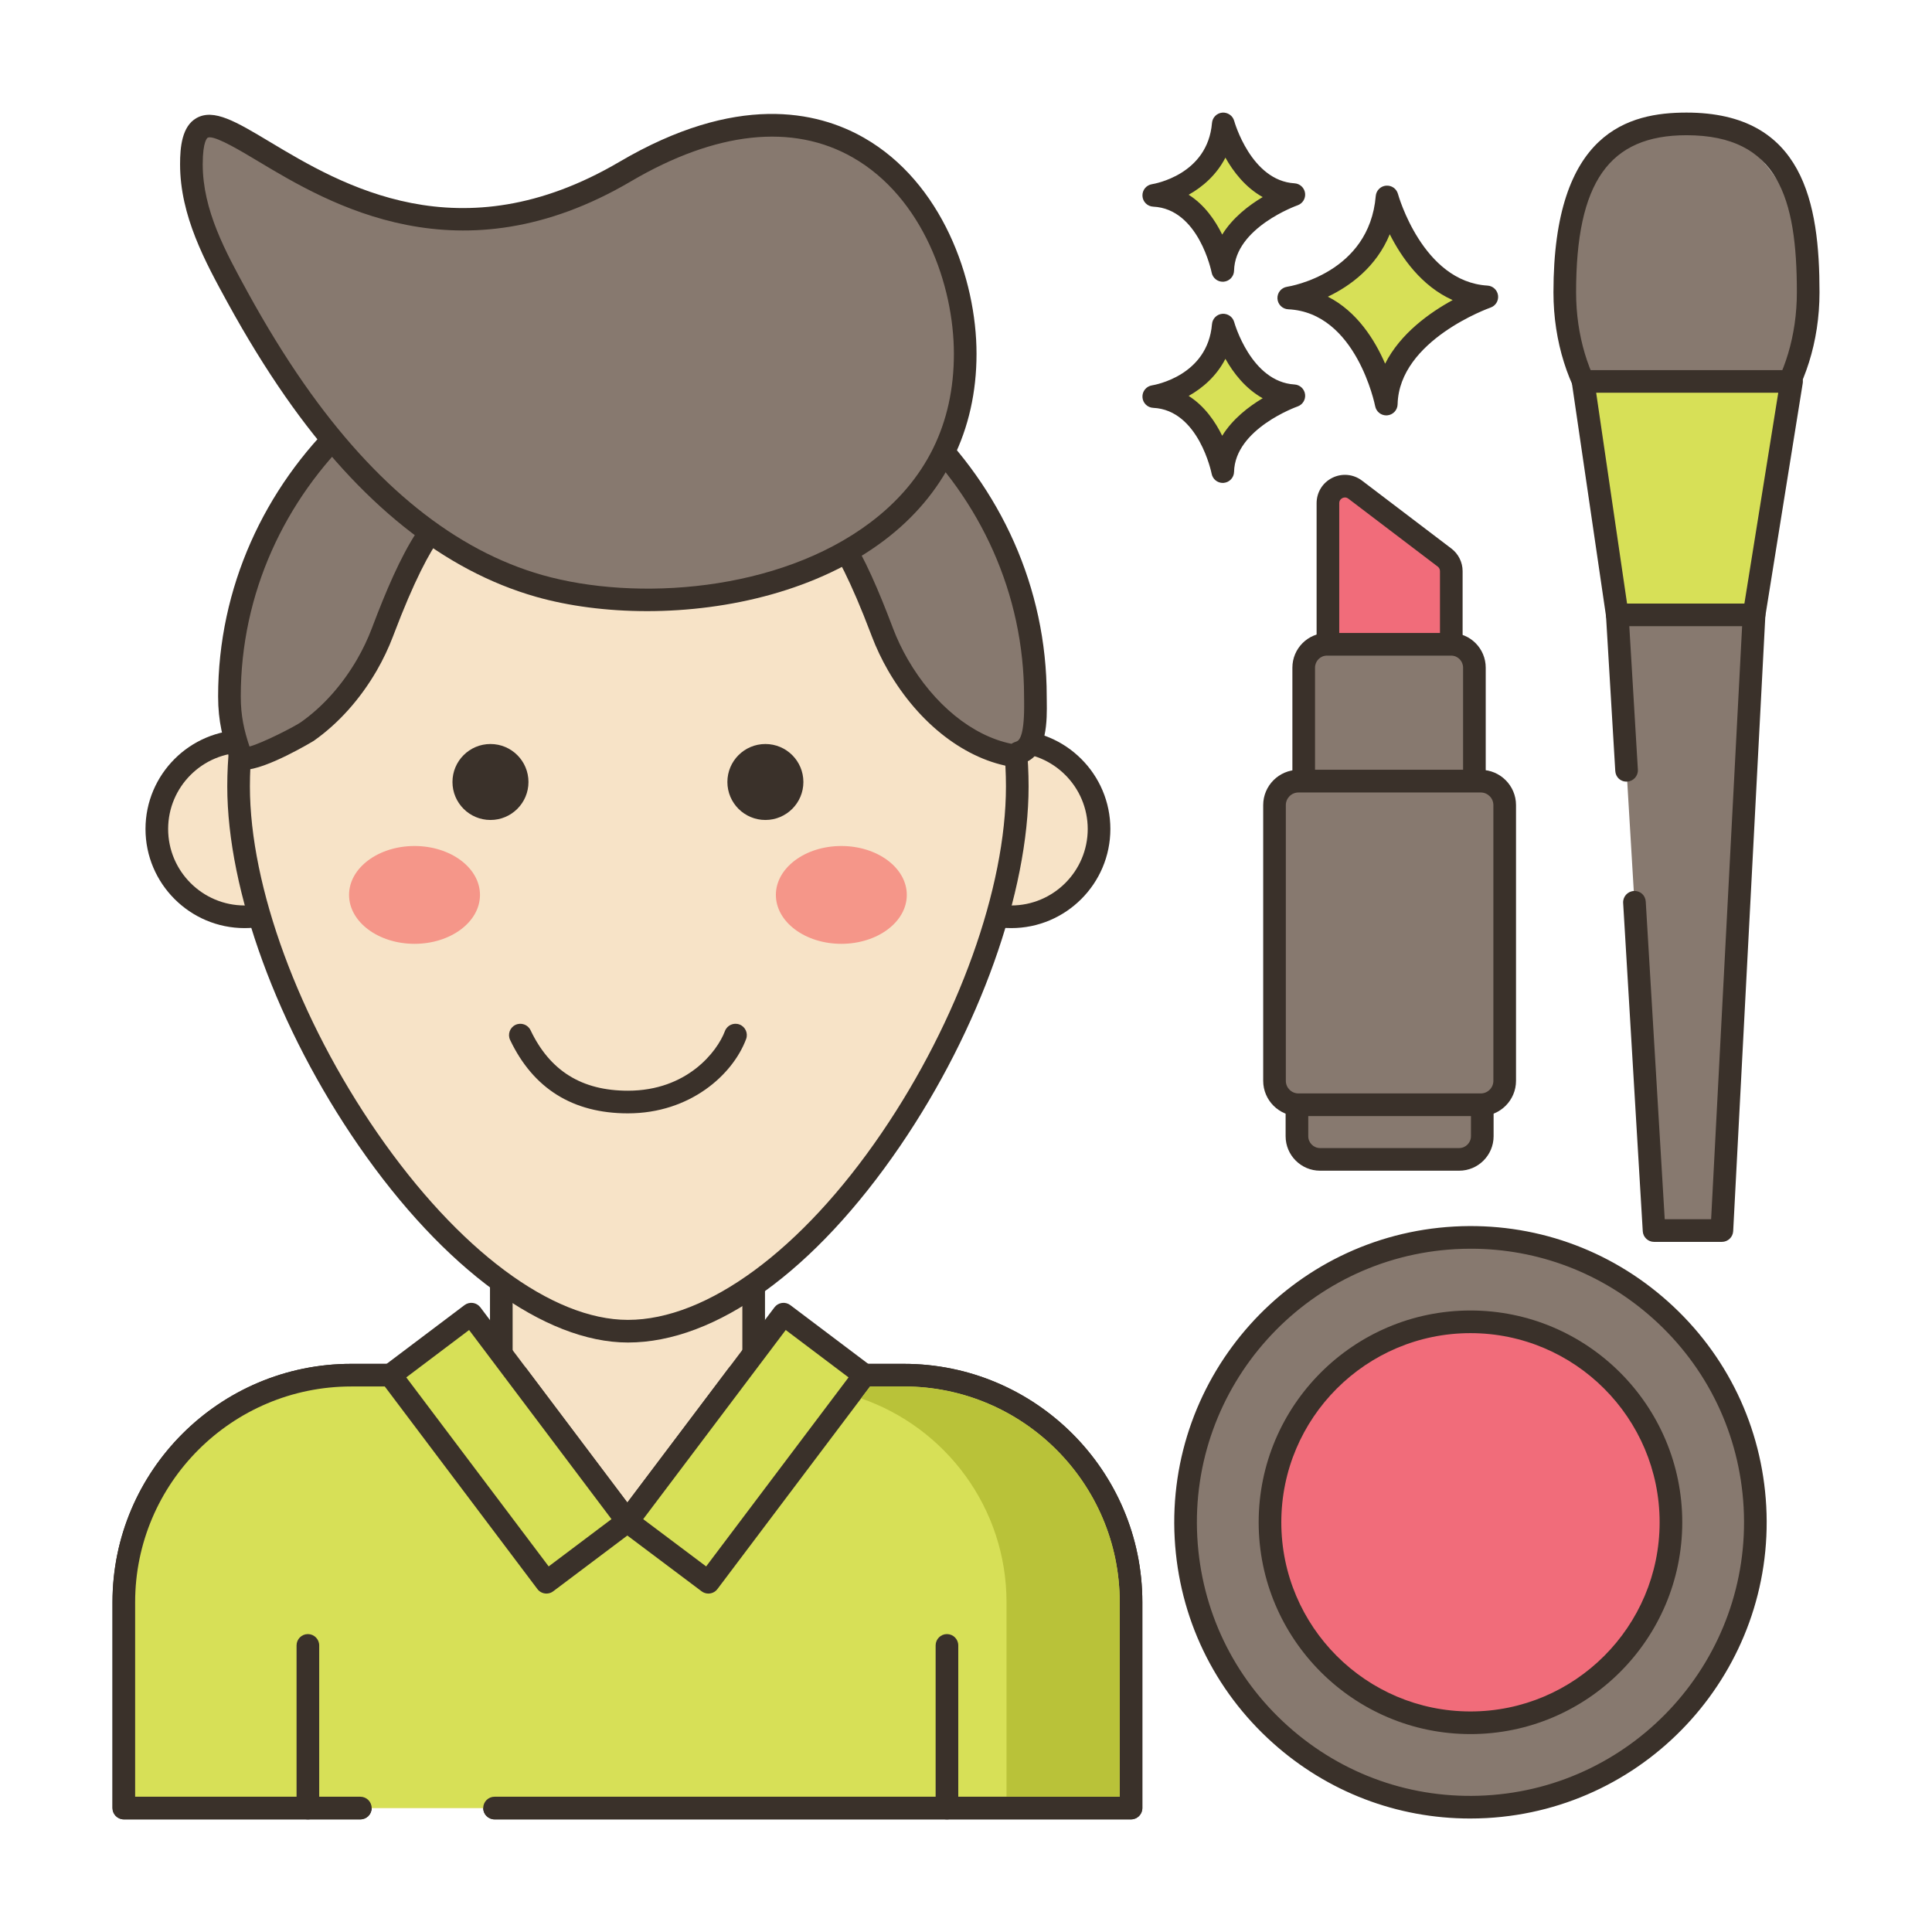 <svg id="Layer_1" height="512" viewBox="0 0 256 256" width="512" xmlns="http://www.w3.org/2000/svg"><g><path d="m183.791 26.094s3.408 12.659 13.222 13.246c0 0-13.1 4.525-13.321 14.202 0 0-2.579-13.572-12.925-14.059-.001.001 12.05-1.825 13.024-13.389z" fill="#d7e057"/><path d="m183.69 55.042c-.713 0-1.335-.506-1.473-1.218-.023-.124-2.494-12.417-11.521-12.842-.771-.036-1.388-.65-1.428-1.421-.04-.77.511-1.444 1.273-1.561.441-.068 10.894-1.817 11.754-12.032.062-.726.635-1.301 1.359-1.367.738-.062 1.393.399 1.584 1.101.031.116 3.259 11.626 11.863 12.141.714.042 1.297.583 1.396 1.292.098.708-.318 1.388-.994 1.622-.121.042-12.118 4.311-12.313 12.819-.018.767-.611 1.396-1.375 1.46-.041.004-.083.006-.125.006zm-7.74-15.729c3.878 1.97 6.23 5.746 7.586 8.877 2.026-4.021 5.942-6.787 8.949-8.427-4.134-1.843-6.783-5.651-8.334-8.723-1.793 4.36-5.27 6.868-8.201 8.273z" fill="#3a312a"/><path d="m162.092 43.075s2.411 8.954 9.352 9.369c0 0-9.266 3.201-9.422 10.045 0 0-1.824-9.6-9.142-9.944 0 .001 8.523-1.291 9.212-9.47z" fill="#d7e057"/><path d="m162.021 63.99c-.714 0-1.337-.507-1.473-1.22-.016-.082-1.704-8.442-7.739-8.727-.771-.036-1.388-.65-1.428-1.421-.04-.77.511-1.444 1.273-1.561.296-.047 7.363-1.243 7.942-8.113.061-.726.636-1.303 1.361-1.368.719-.056 1.392.399 1.582 1.101.021.079 2.227 7.92 7.993 8.265.714.042 1.299.584 1.396 1.293s-.32 1.389-.996 1.622c-.081.028-8.283 2.953-8.412 8.662-.018.767-.611 1.398-1.376 1.461-.039.004-.081.006-.123.006zm-4.519-11.528c2.107 1.333 3.523 3.395 4.447 5.28 1.376-2.232 3.516-3.872 5.364-4.973-2.286-1.27-3.884-3.35-4.941-5.224-1.173 2.287-3.015 3.876-4.87 4.917z" fill="#3a312a"/><path d="m162.092 16.417s2.411 8.954 9.352 9.37c0 0-9.266 3.201-9.422 10.045 0 0-1.824-9.6-9.142-9.944 0 0 8.523-1.291 9.212-9.471z" fill="#d7e057"/><path d="m162.021 37.332c-.714 0-1.337-.507-1.473-1.22-.016-.082-1.704-8.442-7.739-8.727-.771-.036-1.388-.65-1.428-1.421-.04-.77.511-1.444 1.273-1.56.296-.047 7.363-1.242 7.942-8.112.061-.726.636-1.303 1.361-1.368.719-.056 1.392.399 1.582 1.102.021.079 2.227 7.92 7.993 8.265.714.042 1.299.584 1.396 1.293s-.32 1.389-.996 1.622c-.081.028-8.283 2.953-8.412 8.661-.018.767-.611 1.397-1.376 1.461-.039.002-.081.004-.123.004zm-4.519-11.527c2.107 1.332 3.523 3.393 4.447 5.279 1.376-2.231 3.515-3.871 5.364-4.972-2.286-1.27-3.884-3.35-4.941-5.224-1.173 2.287-3.015 3.876-4.87 4.917z" fill="#3a312a"/><circle cx="194.844" cy="201.712" fill="#87796f" r="37.749"/><path d="m194.795 240.962c-9.674 0-18.886-3.515-26.146-10.021-7.808-6.997-12.423-16.616-12.996-27.084-1.182-21.609 15.437-40.152 37.046-41.336 10.469-.572 20.533 2.965 28.341 9.962s12.423 16.616 12.996 27.084c1.182 21.609-15.437 40.152-37.046 41.336-.734.039-1.467.059-2.195.059zm.095-75.501c-.674 0-1.35.019-2.027.056-19.957 1.092-35.306 18.218-34.214 38.176.529 9.668 4.792 18.552 12.002 25.014 7.211 6.462 16.514 9.734 26.175 9.2 19.957-1.092 35.306-18.218 34.214-38.176-.529-9.668-4.792-18.552-12.002-25.014-6.706-6.009-15.215-9.256-24.148-9.256z" fill="#3a312a"/><ellipse cx="194.844" cy="201.712" fill="#f16c7a" rx="26.564" ry="26.564" transform="matrix(.383 -.924 .924 .383 -66.077 304.532)"/><path d="m194.844 229.775c-15.475 0-28.064-12.589-28.064-28.064s12.59-28.064 28.064-28.064c15.475 0 28.064 12.59 28.064 28.064s-12.59 28.064-28.064 28.064zm0-53.127c-13.82 0-25.064 11.244-25.064 25.064s11.244 25.064 25.064 25.064 25.064-11.243 25.064-25.064-11.244-25.064-25.064-25.064z" fill="#3a312a"/><ellipse cx="223.467" cy="38.733" fill="#87796f" rx="16.127" ry="22.315"/><path d="m223.467 62.548c-9.72 0-17.627-10.684-17.627-23.816 0-21.346 10.06-23.814 17.627-23.814 15.533 0 17.627 12.038 17.627 23.814 0 13.132-7.908 23.816-17.627 23.816zm0-44.63c-10.253 0-14.627 6.225-14.627 20.814 0 11.478 6.562 20.816 14.627 20.816s14.627-9.338 14.627-20.816c0-12.493-2.488-20.814-14.627-20.814z" fill="#3a312a"/><path d="m232.421 81.471h-18.123l-4.531-30.929h27.622z" fill="#d7e057"/><path d="m232.421 82.971h-18.123c-.744 0-1.376-.546-1.484-1.282l-4.531-30.929c-.063-.432.064-.869.35-1.198.285-.33.699-.52 1.135-.52h27.622c.439 0 .856.192 1.142.527.285.334.409.776.34 1.211l-4.968 30.929c-.119.727-.747 1.262-1.483 1.262zm-16.827-3h15.549l4.486-27.929h-24.127z" fill="#3a312a"/><path d="m216.573 119.559 2.598 43.495h8.985l4.265-81.583h-18.123l1.23 20.596z" fill="#87796f"/><path d="m228.156 164.555h-8.985c-.794 0-1.45-.618-1.497-1.41l-2.598-43.496c-.05-.827.581-1.538 1.407-1.587.875-.055 1.538.582 1.587 1.407l2.514 42.086h6.148l4.108-78.584h-14.95l1.136 19.007c.05.827-.581 1.538-1.407 1.587-.875.056-1.538-.582-1.587-1.407l-1.23-20.597c-.025-.413.122-.817.405-1.118s.679-.472 1.092-.472h18.123c.411 0 .805.169 1.088.468.283.298.432.699.41 1.11l-4.265 81.584c-.043.797-.701 1.422-1.499 1.422z" fill="#3a312a"/><path d="m191.415 73.884-11.846-9.003c-1.482-1.126-3.612-.07-3.612 1.791v33.333h16.346v-24.33c0-.703-.329-1.366-.888-1.791z" fill="#f16c7a"/><path d="m192.303 101.505h-16.346c-.828 0-1.5-.672-1.5-1.5v-33.333c0-1.436.799-2.723 2.084-3.36 1.286-.637 2.795-.492 3.935.374l11.846 9.004c.928.704 1.481 1.821 1.481 2.986v24.329c0 .828-.672 1.5-1.5 1.5zm-14.846-3h13.346v-22.829c0-.237-.107-.455-.296-.598l-11.846-9.004c-.335-.254-.661-.138-.787-.075-.125.063-.417.253-.417.673z" fill="#3a312a"/><path d="m171.85 135.349v15.209c0 1.692 1.372 3.064 3.064 3.064h18.431c1.692 0 3.064-1.372 3.064-3.064v-38.165h-24.559v13.836z" fill="#87796f"/><path d="m193.346 155.123h-18.431c-2.517 0-4.564-2.048-4.564-4.564v-38.165c0-.828.672-1.5 1.5-1.5h24.559c.828 0 1.5.672 1.5 1.5v38.165c-.001 2.516-2.048 4.564-4.564 4.564zm-19.995-41.229v36.665c0 .862.702 1.564 1.564 1.564h18.431c.862 0 1.563-.702 1.563-1.564v-36.665z" fill="#3a312a"/><path d="m192.292 85.374h-16.469c-1.698 0-3.074 1.385-3.074 3.094v15.042h22.618v-15.043c-.001-1.708-1.377-3.093-3.075-3.093z" fill="#87796f"/><path d="m195.366 105.009h-22.618c-.828 0-1.5-.672-1.5-1.5v-15.041c0-2.533 2.052-4.594 4.574-4.594h16.47c2.522 0 4.574 2.061 4.574 4.594v15.041c0 .828-.672 1.5-1.5 1.5zm-21.118-3h19.618v-13.541c0-.879-.706-1.594-1.574-1.594h-16.47c-.868 0-1.574.715-1.574 1.594z" fill="#3a312a"/><path d="m196.209 103.509h-24.158c-1.751 0-3.171 1.42-3.171 3.171v36.533c0 1.751 1.42 3.171 3.171 3.171h24.158c1.751 0 3.171-1.42 3.171-3.171v-36.533c0-1.751-1.42-3.171-3.171-3.171z" fill="#87796f"/><path d="m196.209 147.885h-24.158c-2.575 0-4.671-2.096-4.671-4.672v-36.532c0-2.576 2.096-4.672 4.671-4.672h24.158c2.575 0 4.671 2.096 4.671 4.672v36.532c0 2.576-2.096 4.672-4.671 4.672zm-24.158-42.876c-.921 0-1.671.75-1.671 1.672v36.532c0 .922.75 1.672 1.671 1.672h24.158c.921 0 1.671-.75 1.671-1.672v-36.532c0-.922-.75-1.672-1.671-1.672z" fill="#3a312a"/><path d="m65.529 239.576h84.337v-27.28c0-16.62-13.46-30.08-30.1-30.08h-19.9v-16.857h-33.44v16.857h-19.89c-16.64 0-30.13 13.46-30.13 30.08v27.28h31.34z" fill="#f6e2c6"/><path d="m149.866 241.076h-84.338c-.828 0-1.5-.672-1.5-1.5s.672-1.5 1.5-1.5h82.838v-25.78c0-15.759-12.83-28.58-28.601-28.58h-19.899c-.828 0-1.5-.672-1.5-1.5v-15.356h-30.44v15.356c0 .828-.672 1.5-1.5 1.5h-19.89c-15.786 0-28.63 12.821-28.63 28.58v25.78h29.84c.828 0 1.5.672 1.5 1.5s-.672 1.5-1.5 1.5h-31.34c-.828 0-1.5-.672-1.5-1.5v-27.28c0-17.413 14.189-31.58 31.63-31.58h18.39v-15.356c0-.828.672-1.5 1.5-1.5h33.44c.828 0 1.5.672 1.5 1.5v15.356h18.399c17.425 0 31.601 14.167 31.601 31.58v27.28c0 .828-.672 1.5-1.5 1.5z" fill="#3a312a"/><path d="m65.529 239.576h84.339v-27.28c0-16.62-13.46-30.08-30.1-30.08h-22.04l-14.6 19.37-14.59-19.37h-22c-16.64 0-30.13 13.46-30.13 30.08v27.28h31.338z" fill="#d7e057"/><path d="m149.867 241.076h-84.339c-.828 0-1.5-.672-1.5-1.5s.672-1.5 1.5-1.5h82.839v-25.78c0-15.759-12.83-28.58-28.6-28.58h-21.291l-14.15 18.773c-.284.376-.727.597-1.198.597-.472 0-.915-.222-1.198-.598l-14.14-18.772h-21.253c-15.786 0-28.63 12.821-28.63 28.58v25.78h29.839c.828 0 1.5.672 1.5 1.5s-.672 1.5-1.5 1.5h-31.339c-.828 0-1.5-.672-1.5-1.5v-27.28c0-17.413 14.19-31.58 31.63-31.58h22c.471 0 .915.222 1.198.598l13.392 17.78 13.402-17.781c.284-.376.728-.597 1.198-.597h22.04c17.424 0 31.6 14.167 31.6 31.58v27.28c0 .828-.672 1.5-1.5 1.5z" fill="#3a312a"/><path d="m83.126 201.591-10.72 8.064-20.673-27.439 10.72-8.084z" fill="#d7e057"/><path d="m72.407 211.155c-.455 0-.904-.206-1.199-.598l-20.673-27.439c-.498-.661-.366-1.602.295-2.1l10.72-8.084c.317-.239.719-.344 1.112-.288.394.056.75.266.989.583l20.673 27.459c.239.318.343.718.287 1.112s-.266.749-.584.988l-10.72 8.064c-.269.206-.585.303-.9.303zm-18.573-28.644 18.868 25.045 8.323-6.262-18.868-25.061z" fill="#3a312a"/><path d="m114.539 182.216-20.673 27.439-10.74-8.064 20.693-27.459z" fill="#d7e057"/><g fill="#3a312a"><path d="m93.864 211.155c-.313 0-.63-.098-.899-.301l-10.739-8.065c-.318-.239-.529-.595-.585-.989-.056-.395.048-.795.287-1.112l20.692-27.459c.24-.318.596-.527.989-.583.397-.057.794.049 1.112.288l10.721 8.084c.661.498.793 1.438.295 2.1l-20.674 27.439c-.294.392-.744.598-1.199.598zm-8.636-9.861 8.34 6.263 18.87-25.046-8.325-6.278z"/><path d="m40.796 241.082c-.828 0-1.5-.672-1.5-1.5v-21.557c0-.828.672-1.5 1.5-1.5s1.5.672 1.5 1.5v21.557c0 .828-.672 1.5-1.5 1.5z"/><path d="m125.476 241.082c-.828 0-1.5-.672-1.5-1.5v-21.557c0-.828.672-1.5 1.5-1.5s1.5.672 1.5 1.5v21.557c0 .828-.672 1.5-1.5 1.5z"/></g><path clip-rule="evenodd" d="m44.054 109.847c0 6.424-5.21 11.632-11.638 11.632-6.427 0-11.637-5.208-11.637-11.632s5.21-11.631 11.637-11.631c6.428 0 11.638 5.207 11.638 11.631z" fill="#f7e3c7" fill-rule="evenodd"/><path d="m32.416 122.979c-7.243 0-13.137-5.891-13.137-13.132 0-7.24 5.894-13.131 13.137-13.131 7.244 0 13.138 5.891 13.138 13.131 0 7.241-5.894 13.132-13.138 13.132zm0-23.263c-5.59 0-10.137 4.545-10.137 10.131 0 5.587 4.547 10.132 10.137 10.132s10.138-4.545 10.138-10.132c0-5.586-4.548-10.131-10.138-10.131z" fill="#3a312a"/><path clip-rule="evenodd" d="m145.629 109.847c0 6.424-5.21 11.632-11.637 11.632s-11.638-5.208-11.638-11.632 5.21-11.631 11.638-11.631c6.426 0 11.637 5.207 11.637 11.631z" fill="#f7e3c7" fill-rule="evenodd"/><path d="m133.991 122.979c-7.244 0-13.138-5.891-13.138-13.132 0-7.24 5.894-13.131 13.138-13.131s13.138 5.891 13.138 13.131c0 7.241-5.894 13.132-13.138 13.132zm0-23.263c-5.59 0-10.138 4.545-10.138 10.131 0 5.587 4.548 10.132 10.138 10.132s10.138-4.545 10.138-10.132c0-5.586-4.548-10.131-10.138-10.131z" fill="#3a312a"/><path d="m134.794 104.201c0 28.478-27.441 72.188-51.59 72.188-23.051 0-51.59-43.711-51.59-72.188 0-28.478 23.098-51.563 51.59-51.563s51.59 23.085 51.59 51.563z" fill="#f7e3c7"/><path d="m83.204 177.89c-11.055 0-24.391-9.743-35.673-26.063-10.743-15.539-17.417-33.788-17.417-47.626 0-29.26 23.816-53.064 53.09-53.064s53.09 23.804 53.09 53.064c0 13.994-6.514 32.241-17 47.618-11.297 16.569-24.451 26.071-36.09 26.071zm0-123.752c-27.62 0-50.09 22.458-50.09 50.064 0 13.261 6.47 30.856 16.885 45.92 10.722 15.51 23.135 24.769 33.205 24.769 10.475 0 23.04-9.256 33.611-24.76 10.164-14.906 16.479-32.505 16.479-45.929 0-27.606-22.47-50.064-50.09-50.064z" fill="#3a312a"/><path d="m70.025 103.618c0 2.78-2.254 5.033-5.035 5.033s-5.035-2.253-5.035-5.033c0-2.779 2.254-5.033 5.035-5.033 2.781.001 5.035 2.254 5.035 5.033z" fill="#3a312a"/><path d="m106.453 103.618c0 2.78-2.254 5.033-5.035 5.033s-5.035-2.253-5.035-5.033c0-2.779 2.254-5.033 5.035-5.033 2.781.001 5.035 2.254 5.035 5.033z" fill="#3a312a"/><path d="m63.6 118.581c0 3.579-3.884 6.481-8.674 6.481s-8.674-2.902-8.674-6.481 3.884-6.481 8.674-6.481 8.674 2.902 8.674 6.481z" fill="#f59689"/><path d="m120.156 118.581c0 3.579-3.883 6.481-8.674 6.481-4.79 0-8.674-2.902-8.674-6.481s3.884-6.481 8.674-6.481 8.674 2.902 8.674 6.481z" fill="#f59689"/><path d="m83.799 41.257c-29.491 0-53.397 22.845-53.397 51.026 0 2.982.54 5.205 1.543 7.981.473 1.309 8.119-2.871 8.77-3.329 3.256-2.291 5.916-5.396 7.905-8.829.822-1.427 1.508-2.88 2.06-4.333 1.76-4.635 6.542-17.533 11.398-16.521 6.512 1.357 13.892 2.123 21.721 2.123s15.21-.766 21.722-2.123c4.856-1.012 9.639 11.886 11.398 16.521.552 1.453 1.237 2.906 2.06 4.333 3.285 5.679 8.833 11.086 15.583 12.069.017-.326.429-.437.736-.548 2.21-.802 1.9-5.574 1.9-7.345-.001-28.18-23.908-51.025-53.399-51.025z" fill="#87796f"/><path d="m32.386 101.995c-.241 0-.458-.026-.646-.086-.57-.18-1.011-.593-1.206-1.134-1.008-2.789-1.632-5.183-1.633-8.492 0-28.963 24.627-52.526 54.897-52.526s54.898 23.563 54.898 52.525l.006.576c.037 2.478.104 7.09-2.894 8.179-.001 0-.012.004-.026.009-.076.106-.166.203-.268.288-.327.269-.757.388-1.168.325-6.332-.923-12.563-5.709-16.666-12.803-.847-1.47-1.574-3-2.163-4.552l-.11-.29c-5.289-13.947-8.271-15.562-9.58-15.294-6.863 1.43-14.274 2.154-22.027 2.154s-15.164-.725-22.027-2.154c-1.31-.269-4.29 1.346-9.578 15.291l-.111.293c-.587 1.547-1.314 3.077-2.162 4.549-2.2 3.798-5.084 7.016-8.342 9.308-.063.044-6.338 3.834-9.194 3.834zm103.674-1.744v.004c0-.002 0-.003 0-.004zm-52.261-57.494c-28.616 0-51.897 22.218-51.897 49.526.001 2.545.438 4.496 1.161 6.636 1.766-.483 5.898-2.605 6.793-3.214 2.901-2.042 5.484-4.931 7.467-8.352.766-1.331 1.425-2.716 1.955-4.113l.11-.292c3.454-9.108 7.706-18.257 12.995-17.165 6.663 1.388 13.868 2.092 21.416 2.092s14.753-.704 21.416-2.092c5.285-1.101 9.543 8.06 12.997 17.168l.109.289c.532 1.402 1.19 2.787 1.957 4.116 3.477 6.011 8.566 10.143 13.74 11.201.275-.168.541-.261.689-.313.446-.161 1.058-1.03.995-5.342l-.007-.62c.001-27.308-23.28-49.525-51.896-49.525z" fill="#3a312a"/><path d="m83.202 147.525c-7.285 0-12.537-3.271-15.609-9.724-.356-.748-.038-1.643.71-1.999.748-.355 1.644-.038 1.999.71 2.567 5.392 6.787 8.013 12.9 8.013 7.824 0 11.827-5.164 12.851-7.895.29-.776 1.152-1.171 1.931-.878.775.29 1.169 1.155.878 1.931-1.777 4.741-7.434 9.842-15.66 9.842z" fill="#3a312a"/><path d="m39.021 51.659c8.138 11.681 18.717 22.085 32.427 25.98 20.378 5.791 56.447-1.433 56.447-30.749 0-18.747-15.72-41.403-45.06-24.152-36.366 21.384-57.474-19.722-57.474-.975 0 6.414 3.109 12.142 6.11 17.619 2.247 4.101 4.755 8.264 7.55 12.277z" fill="#87796f"/><path d="m85.727 80.978c-5.317 0-10.381-.672-14.689-1.896-12.194-3.465-23.38-12.402-33.247-26.566-2.585-3.709-5.154-7.886-7.636-12.413-2.95-5.385-6.295-11.487-6.295-18.34 0-2.275.247-5.026 2.172-6.117 2.297-1.299 5.25.473 9.724 3.153 9.412 5.643 25.164 15.084 46.319 2.646 15.48-9.102 26.173-6.754 32.417-3.182 10.295 5.89 14.903 18.622 14.903 28.627 0 10.122-4.231 18.669-12.236 24.716-8.717 6.585-20.602 9.372-31.432 9.372zm-57.934-62.782c-.115 0-.21.018-.282.06-.026.016-.65.404-.65 3.507 0 6.084 3.013 11.582 5.926 16.898 2.43 4.434 4.942 8.518 7.466 12.14 9.461 13.58 20.095 22.124 31.606 25.394 12.365 3.514 31.277 2.245 43.492-6.982 7.329-5.536 11.045-13.047 11.045-22.322 0-9.139-4.142-20.729-13.393-26.022-7.969-4.558-18.135-3.464-29.406 3.163-22.69 13.345-40.054 2.934-49.384-2.659-2.269-1.361-5.299-3.177-6.42-3.177z" fill="#3a312a"/><path d="m148.367 212.296v25.78h-15v-25.78c0-12.5-8.07-23.14-19.27-27l1.19-1.58h4.48c15.77 0 28.6 12.82 28.6 28.58z" fill="#b9c239"/></g></svg>